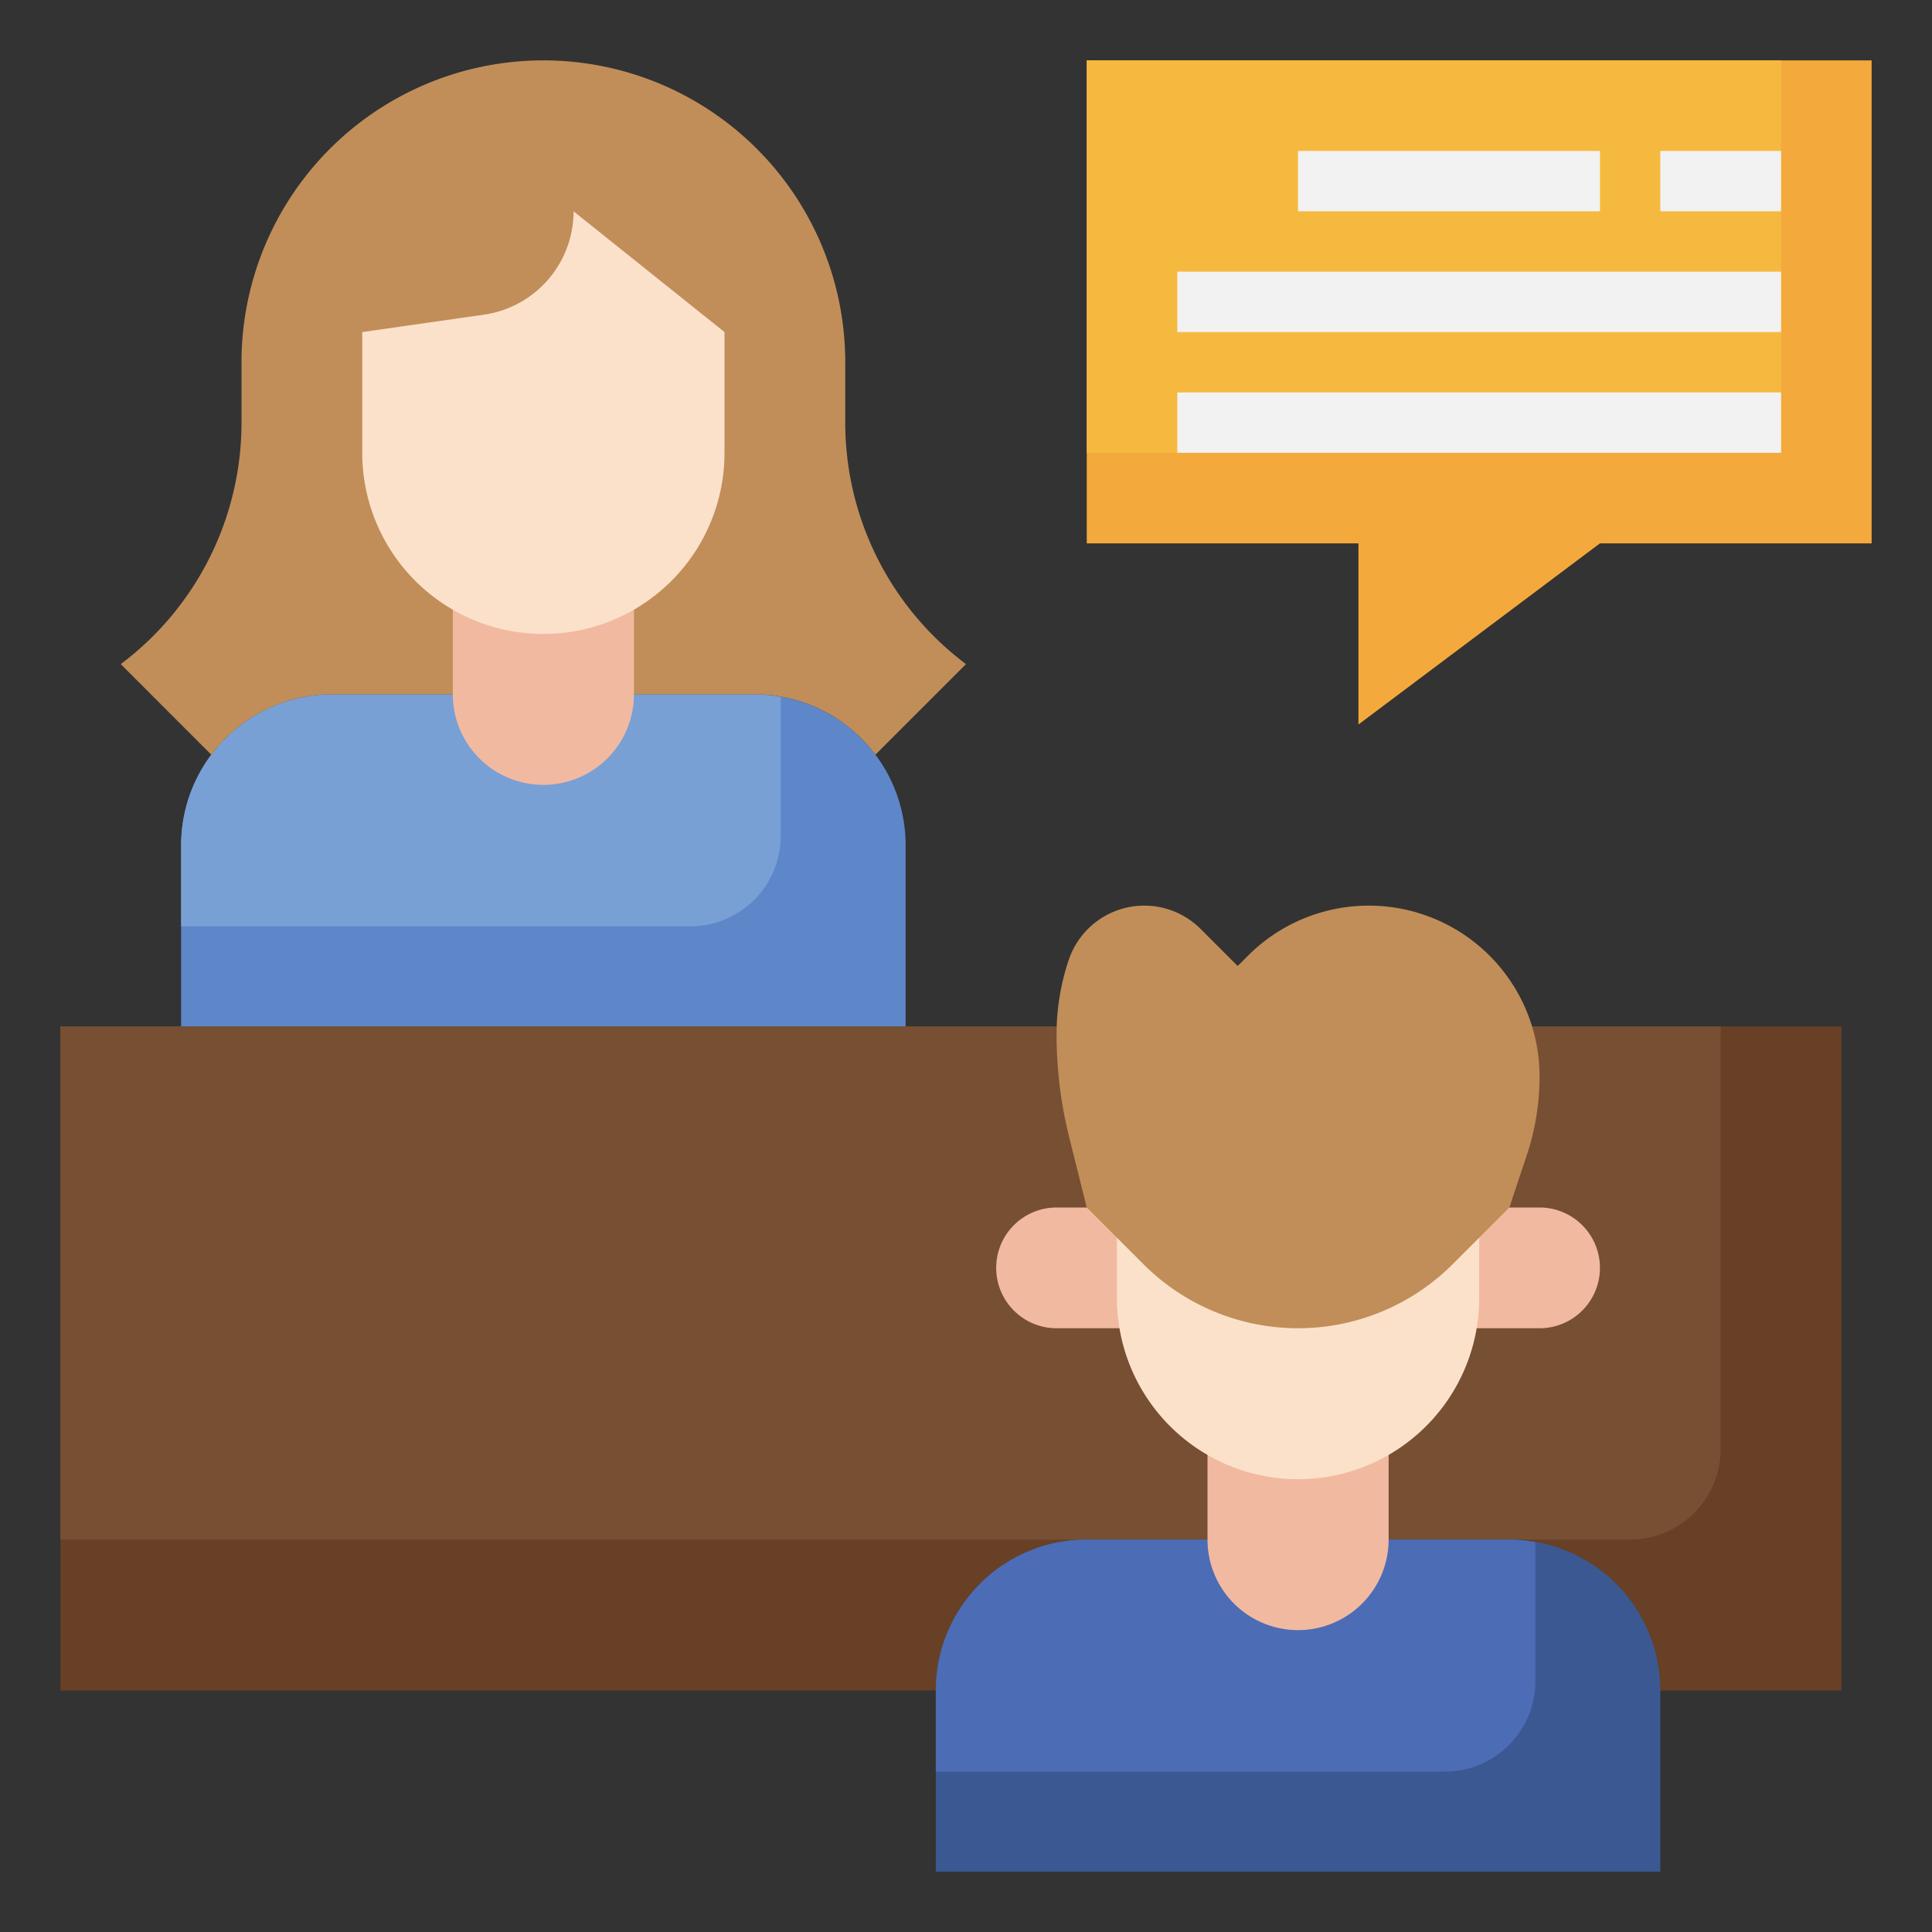 <svg height="512" viewBox="0 0 64 64" width="512" xmlns="http://www.w3.org/2000/svg"><rect x="0" y="0" width="64" height="64" fill="#333333" stroke="none"/><g id="Layer_11" data-name="Layer 11"><path d="m53 18-8 6v-6h-9v-16h26v16z" fill="#f4a93c"/><path d="m36 2h23v13h-23z" fill="#f6b940"/><path d="m2 34h59v22h-59z" fill="#674025"/><path d="m57 48v-14h-55v17h52a3 3 0 0 0 3-3z" fill="#774f33"/><path d="m36 51h14a5 5 0 0 1 5 5v6h-24v-6a5 5 0 0 1 5-5z" fill="#3b5892"/><path d="m47.862 58.688a3 3 0 0 0 3-3v-4.6a5.007 5.007 0 0 0 -.862-.088h-14a5 5 0 0 0 -5 5v2.688z" fill="#4c6cb5"/><path d="m40 48v3a3 3 0 0 0 3 3 3 3 0 0 0 3-3v-3" fill="#f2b9a1"/><path d="m38 40h-3a2 2 0 0 0 -2 2 2 2 0 0 0 2 2h3" fill="#f2b9a1"/><path d="m48 40h3a2 2 0 0 1 2 2 2 2 0 0 1 -2 2h-3" fill="#f2b9a1"/><path d="m49 39v4a6 6 0 0 1 -6 6 6 6 0 0 1 -6-6v-4l4.03-.576a3.459 3.459 0 0 0 2.97-3.424z" fill="#fbe1ca"/><path d="m11 23h14a5 5 0 0 1 5 5v6h-24v-6a5 5 0 0 1 5-5z" fill="#5e87ca"/><path d="m22.862 30.688a3 3 0 0 0 3-3v-4.6a5.007 5.007 0 0 0 -.862-.088h-14a5 5 0 0 0 -5 5v2.688z" fill="#78a0d4"/><path d="m29 25 3-3a10 10 0 0 1 -4-8v-2a10 10 0 0 0 -10-10 10 10 0 0 0 -10 10v2a10 10 0 0 1 -4 8l3 3a4.99 4.99 0 0 1 4-2h14a4.99 4.99 0 0 1 4 2z" fill="#c18e59"/><path d="m15 20v3a3 3 0 0 0 3 3 3 3 0 0 0 3-3v-3" fill="#f2b9a1"/><path d="m24 11v4a6 6 0 0 1 -6 6 6 6 0 0 1 -6-6v-4l4.03-.576a3.459 3.459 0 0 0 2.97-3.424z" fill="#fbe1ca"/><path d="m50 40 .575-1.726a8.259 8.259 0 0 0 .425-2.617 5.657 5.657 0 0 0 -5.657-5.657 5.657 5.657 0 0 0 -4 1.657l-.343.343-1.226-1.226a2.642 2.642 0 0 0 -1.869-.774 2.642 2.642 0 0 0 -2.505 1.807 7.728 7.728 0 0 0 -.4 2.45 14.145 14.145 0 0 0 .423 3.434l.577 2.309 1.879 1.879a7.242 7.242 0 0 0 5.121 2.121 7.242 7.242 0 0 0 5.121-2.121z" fill="#c18e59"/><g fill="#f2f2f2"><path d="m43 5h10v2h-10z"/><path d="m55 5h4v2h-4z"/><path d="m39 9h20v2h-20z"/><path d="m39 13h20v2h-20z"/></g></g></svg>